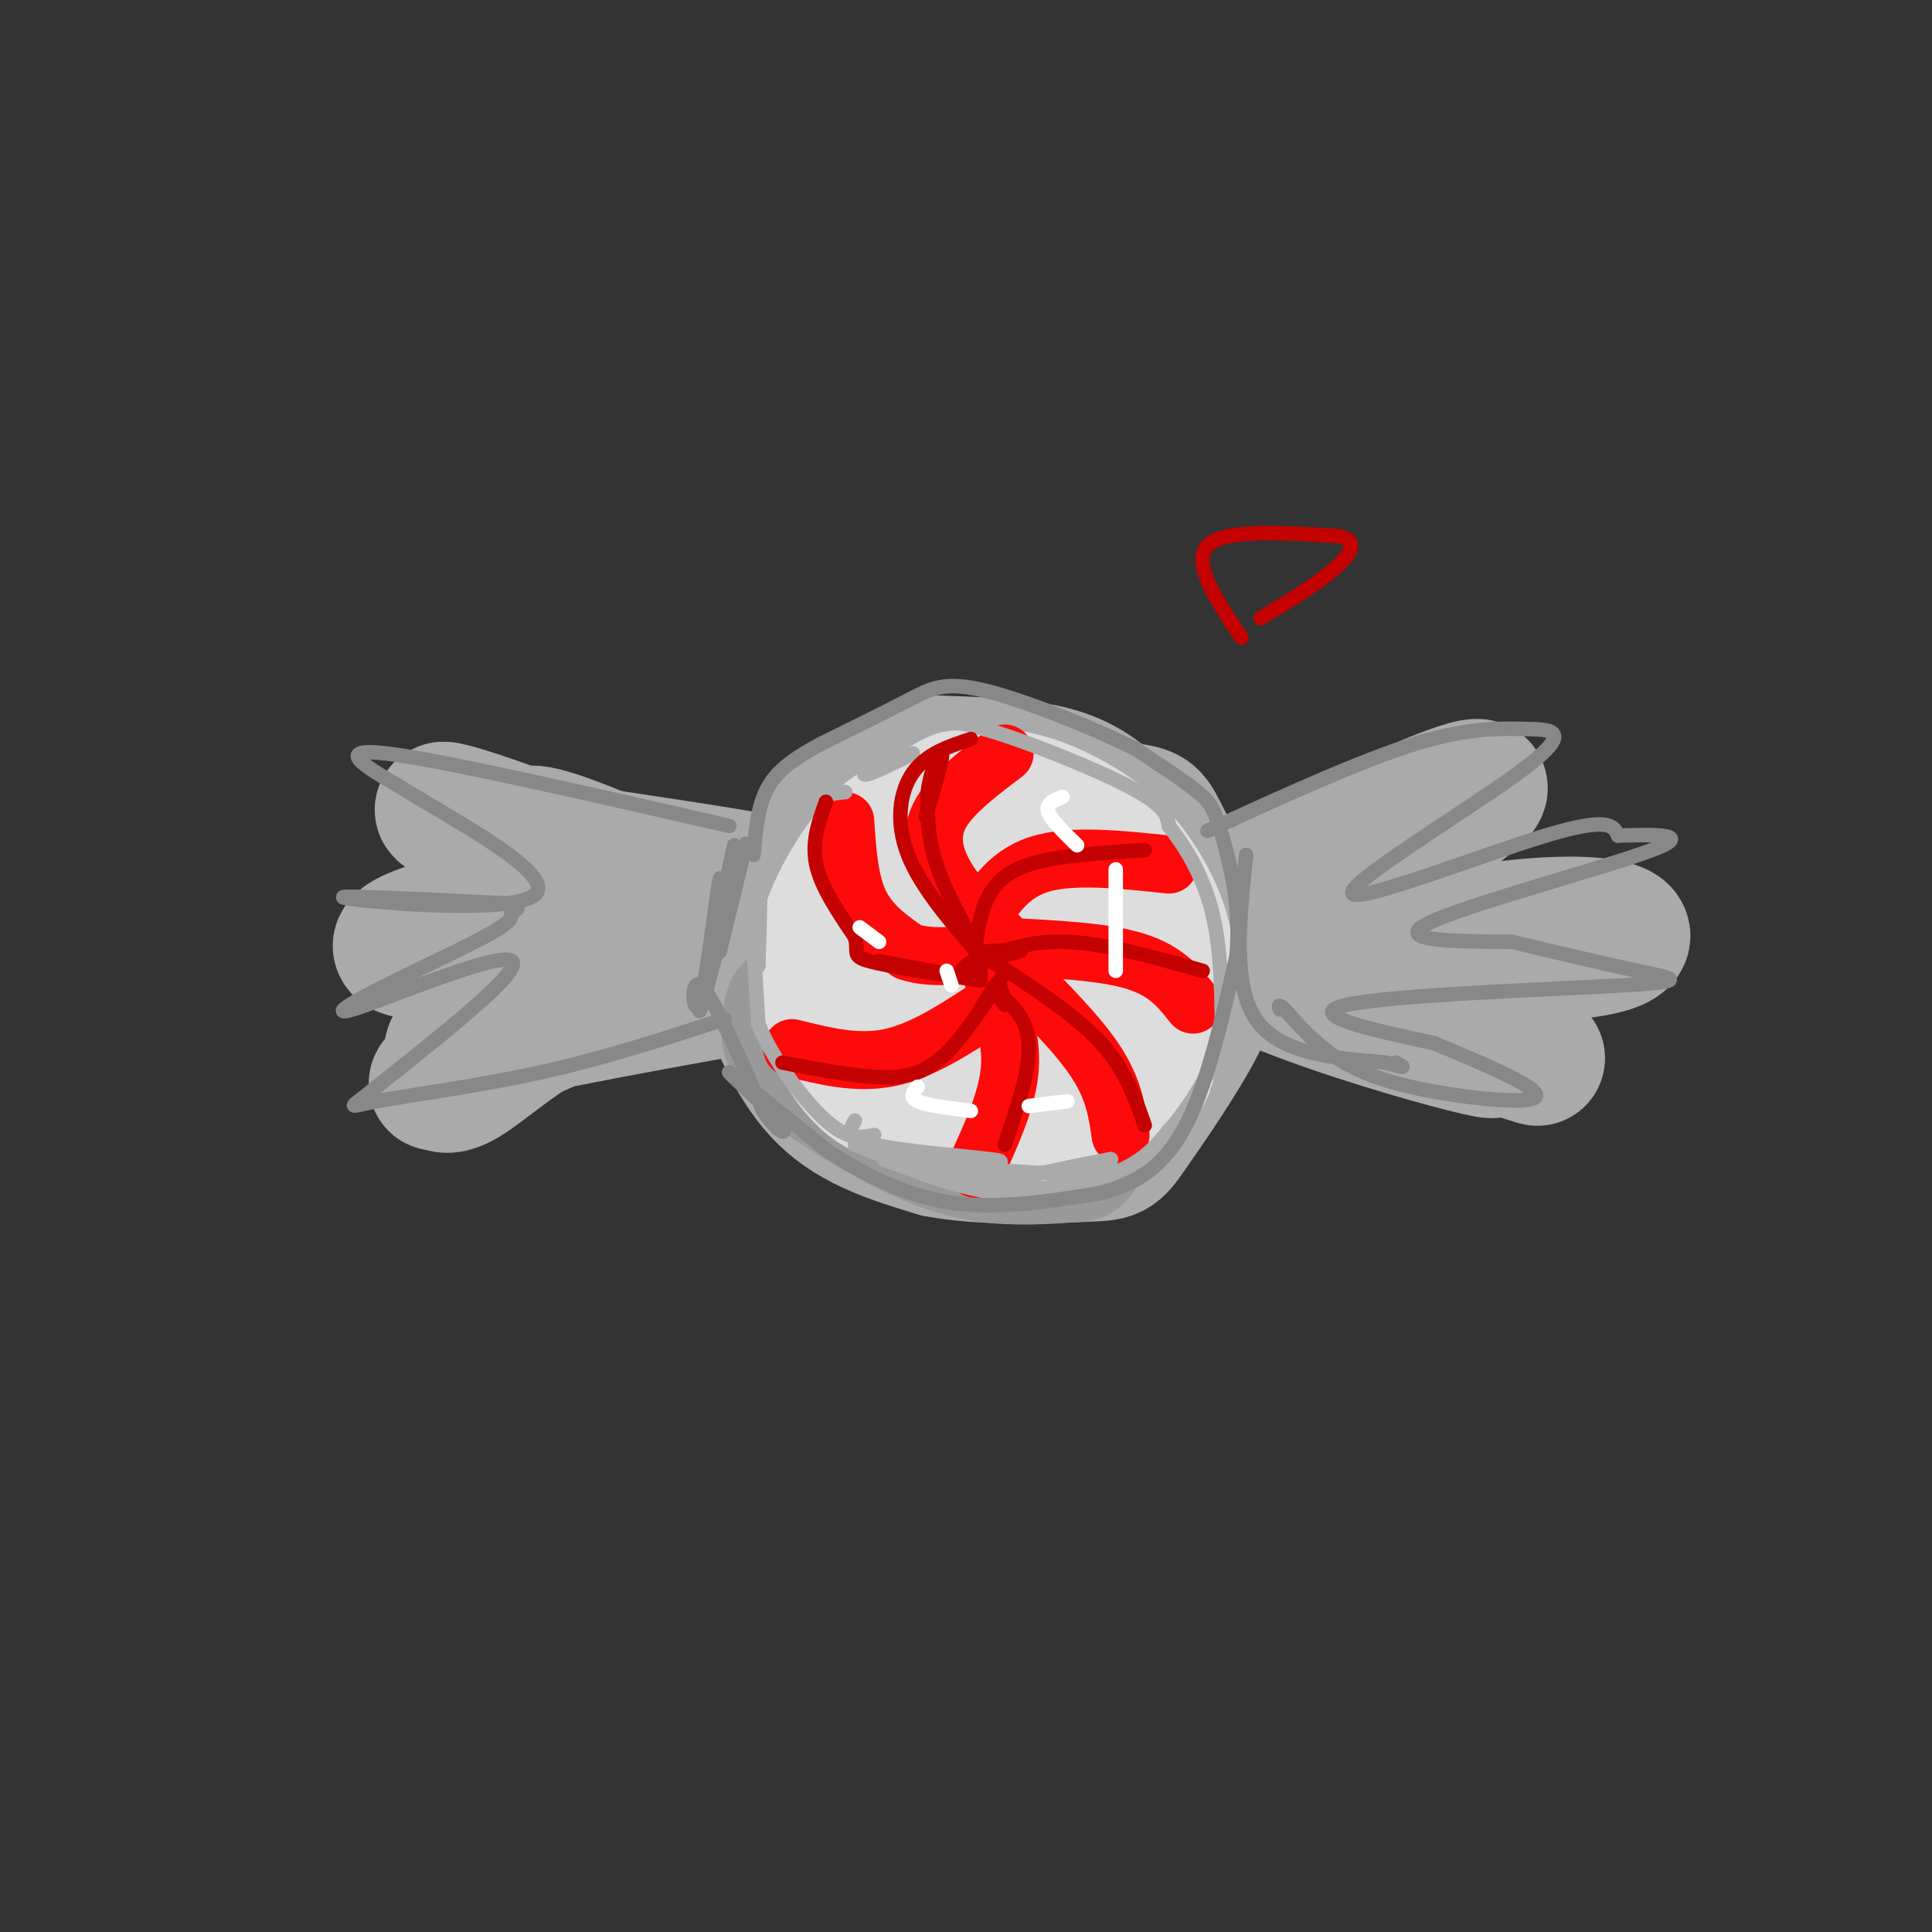 <svg viewBox='0 0 400 400' version='1.1' xmlns='http://www.w3.org/2000/svg' xmlns:xlink='http://www.w3.org/1999/xlink'><rect x="0" y="0" width="400" height="400" fill="#333333" stroke="none"/><g fill='none' stroke='rgb(170,170,170)' stroke-width='28' stroke-linecap='round' stroke-linejoin='round'><path d='M215,170c-3.034,-2.660 -6.069,-5.321 -11,-6c-4.931,-0.679 -11.759,0.622 -17,3c-5.241,2.378 -8.894,5.833 -12,11c-3.106,5.167 -5.664,12.048 -7,17c-1.336,4.952 -1.451,7.977 0,13c1.451,5.023 4.468,12.045 10,17c5.532,4.955 13.581,7.844 19,9c5.419,1.156 8.210,0.578 11,0'/><path d='M208,234c4.229,-0.601 9.301,-2.104 13,-2c3.699,0.104 6.025,1.815 10,-7c3.975,-8.815 9.598,-28.155 11,-38c1.402,-9.845 -1.418,-10.196 -4,-12c-2.582,-1.804 -4.926,-5.063 -8,-8c-3.074,-2.937 -6.878,-5.554 -13,-7c-6.122,-1.446 -14.561,-1.723 -23,-2'/><path d='M194,158c-7.497,1.221 -14.738,5.272 -21,12c-6.262,6.728 -11.544,16.133 -14,22c-2.456,5.867 -2.084,8.195 0,14c2.084,5.805 5.881,15.087 12,21c6.119,5.913 14.559,8.456 23,11'/><path d='M194,238c9.955,1.931 23.344,1.258 30,1c6.656,-0.258 6.580,-0.099 10,-5c3.420,-4.901 10.336,-14.860 14,-22c3.664,-7.140 4.075,-11.460 2,-18c-2.075,-6.540 -6.636,-15.299 -9,-20c-2.364,-4.701 -2.533,-5.343 -6,-6c-3.467,-0.657 -10.234,-1.328 -17,-2'/><path d='M218,166c-5.205,0.173 -9.719,1.605 -14,6c-4.281,4.395 -8.329,11.752 -10,17c-1.671,5.248 -0.965,8.386 -1,11c-0.035,2.614 -0.809,4.705 0,8c0.809,3.295 3.203,7.793 7,10c3.797,2.207 8.996,2.122 12,2c3.004,-0.122 3.812,-0.281 6,-3c2.188,-2.719 5.757,-7.999 7,-14c1.243,-6.001 0.160,-12.724 -2,-17c-2.160,-4.276 -5.396,-6.105 -9,-6c-3.604,0.105 -7.575,2.143 -11,6c-3.425,3.857 -6.305,9.534 -7,13c-0.695,3.466 0.793,4.723 3,5c2.207,0.277 5.133,-0.425 7,-3c1.867,-2.575 2.676,-7.021 0,-10c-2.676,-2.979 -8.838,-4.489 -15,-6'/><path d='M191,185c-4.726,1.667 -9.042,8.833 -23,7c-13.958,-1.833 -37.560,-12.667 -49,-17c-11.440,-4.333 -10.720,-2.167 -10,0'/><path d='M109,175c14.399,2.252 55.396,7.882 59,10c3.604,2.118 -30.183,0.724 -54,3c-23.817,2.276 -37.662,8.222 -28,9c9.662,0.778 42.831,-3.611 76,-8'/><path d='M162,189c15.578,-2.045 16.523,-3.157 6,0c-10.523,3.157 -32.513,10.584 -47,18c-14.487,7.416 -21.471,14.823 -26,17c-4.529,2.177 -6.604,-0.875 6,-9c12.604,-8.125 39.887,-21.321 50,-26c10.113,-4.679 3.057,-0.839 -4,3'/><path d='M147,192c-15.111,8.867 -50.889,29.533 -56,32c-5.111,2.467 20.444,-13.267 46,-29'/><path d='M239,199c11.644,-8.133 23.289,-16.267 38,-24c14.711,-7.733 32.489,-15.067 29,-11c-3.489,4.067 -28.244,19.533 -53,35'/><path d='M253,199c3.857,3.631 40.000,-4.792 61,-7c21.000,-2.208 26.857,1.798 18,4c-8.857,2.202 -32.429,2.601 -56,3'/><path d='M276,199c-17.083,-0.988 -31.792,-4.958 -18,0c13.792,4.958 56.083,18.845 60,20c3.917,1.155 -30.542,-10.423 -65,-22'/><path d='M253,197c-8.381,-2.048 3.167,3.833 17,9c13.833,5.167 29.952,9.619 36,11c6.048,1.381 2.024,-0.310 -2,-2'/><path d='M166,202c-28.133,5.022 -56.267,10.044 -67,13c-10.733,2.956 -4.067,3.844 7,0c11.067,-3.844 26.533,-12.422 42,-21'/><path d='M148,194c-6.774,-9.714 -44.708,-23.500 -54,-26c-9.292,-2.500 10.060,6.286 26,11c15.940,4.714 28.470,5.357 41,6'/><path d='M161,185c1.524,-0.214 -15.167,-3.750 -24,-5c-8.833,-1.250 -9.810,-0.214 -10,1c-0.190,1.214 0.405,2.607 1,4'/></g>
<g fill='none' stroke='rgb(153,153,153)' stroke-width='28' stroke-linecap='round' stroke-linejoin='round'><path d='M164,209c-0.851,2.964 -1.702,5.929 2,10c3.702,4.071 11.958,9.250 19,13c7.042,3.750 12.869,6.071 19,7c6.131,0.929 12.565,0.464 19,0'/><path d='M223,239c-3.444,-1.289 -21.556,-4.511 -32,-8c-10.444,-3.489 -13.222,-7.244 -16,-11'/></g>
<g fill='none' stroke='rgb(221,221,221)' stroke-width='28' stroke-linecap='round' stroke-linejoin='round'><path d='M202,168c-6.101,1.643 -12.202,3.286 -17,7c-4.798,3.714 -8.292,9.500 -10,16c-1.708,6.500 -1.631,13.714 0,19c1.631,5.286 4.815,8.643 8,12'/><path d='M183,222c4.421,3.636 11.474,6.727 18,8c6.526,1.273 12.526,0.727 17,-1c4.474,-1.727 7.421,-4.636 10,-9c2.579,-4.364 4.789,-10.182 7,-16'/><path d='M235,204c1.258,-6.348 0.904,-14.217 -2,-20c-2.904,-5.783 -8.359,-9.480 -11,-12c-2.641,-2.520 -2.469,-3.863 -7,-4c-4.531,-0.137 -13.766,0.931 -23,2'/><path d='M192,170c-5.577,0.836 -8.021,1.925 -12,7c-3.979,5.075 -9.494,14.136 -10,23c-0.506,8.864 3.998,17.533 8,22c4.002,4.467 7.501,4.734 11,5'/><path d='M189,227c4.331,1.854 9.658,3.988 15,5c5.342,1.012 10.700,0.900 16,0c5.300,-0.900 10.542,-2.588 14,-6c3.458,-3.412 5.131,-8.546 6,-14c0.869,-5.454 0.935,-11.227 1,-17'/><path d='M241,195c-1.158,-5.790 -4.553,-11.765 -8,-16c-3.447,-4.235 -6.945,-6.730 -11,-9c-4.055,-2.270 -8.667,-4.316 -14,-5c-5.333,-0.684 -11.387,-0.007 -16,2c-4.613,2.007 -7.784,5.343 -8,14c-0.216,8.657 2.522,22.635 4,29c1.478,6.365 1.695,5.119 4,6c2.305,0.881 6.697,3.891 12,5c5.303,1.109 11.515,0.317 15,-1c3.485,-1.317 4.242,-3.158 5,-5'/><path d='M224,215c0.175,-5.573 -1.889,-17.006 -5,-23c-3.111,-5.994 -7.271,-6.547 -10,-7c-2.729,-0.453 -4.027,-0.804 -5,2c-0.973,2.804 -1.620,8.763 -1,12c0.620,3.237 2.507,3.751 5,3c2.493,-0.751 5.593,-2.767 7,-6c1.407,-3.233 1.120,-7.684 -2,-7c-3.120,0.684 -9.073,6.503 -12,8c-2.927,1.497 -2.826,-1.328 -4,-1c-1.174,0.328 -3.621,3.808 -4,7c-0.379,3.192 1.311,6.096 3,9'/><path d='M196,212c0.500,1.500 0.250,0.750 0,0'/></g>
<g fill='none' stroke='rgb(253,10,10)' stroke-width='12' stroke-linecap='round' stroke-linejoin='round'><path d='M175,170c0.417,6.250 0.833,12.500 3,17c2.167,4.500 6.083,7.250 10,10'/><path d='M188,197c4.667,1.667 11.333,0.833 18,0'/><path d='M164,217c6.667,1.667 13.333,3.333 20,2c6.667,-1.333 13.333,-5.667 20,-10'/><path d='M204,209c4.000,-2.667 4.000,-4.333 4,-6'/><path d='M202,242c3.167,-6.917 6.333,-13.833 7,-20c0.667,-6.167 -1.167,-11.583 -3,-17'/><path d='M206,205c-0.500,-3.167 -0.250,-2.583 0,-2'/><path d='M232,235c-0.667,-4.667 -1.333,-9.333 -5,-15c-3.667,-5.667 -10.333,-12.333 -17,-19'/><path d='M247,208c-2.750,-3.500 -5.500,-7.000 -12,-9c-6.500,-2.000 -16.750,-2.500 -27,-3'/><path d='M242,179c-10.167,-1.083 -20.333,-2.167 -27,0c-6.667,2.167 -9.833,7.583 -13,13'/><path d='M208,156c-5.289,4.000 -10.578,8.000 -13,12c-2.422,4.000 -1.978,8.000 0,12c1.978,4.000 5.489,8.000 9,12'/><path d='M204,192c2.000,2.333 2.500,2.167 3,2'/></g>
<g fill='none' stroke='rgb(170,170,170)' stroke-width='3' stroke-linecap='round' stroke-linejoin='round'><path d='M175,164c-3.179,0.286 -6.357,0.571 -10,6c-3.643,5.429 -7.750,16.000 -9,17c-1.250,1.000 0.357,-7.571 1,-7c0.643,0.571 0.321,10.286 0,20'/><path d='M157,200c-0.267,0.978 -0.933,-6.578 -1,-6c-0.067,0.578 0.467,9.289 1,18'/><path d='M157,212c2.822,7.111 9.378,15.889 14,20c4.622,4.111 7.311,3.556 10,3'/><path d='M177,232c-1.044,1.800 -2.089,3.600 4,5c6.089,1.400 19.311,2.400 24,3c4.689,0.600 0.844,0.800 -3,1'/><path d='M202,241c-4.060,0.000 -12.708,-0.500 -9,0c3.708,0.500 19.774,2.000 28,2c8.226,0.000 8.613,-1.500 9,-3'/><path d='M230,240c-5.393,0.893 -23.375,4.625 -25,6c-1.625,1.375 13.107,0.393 22,-2c8.893,-2.393 11.946,-6.196 15,-10'/><path d='M242,234c4.500,-4.833 8.250,-11.917 12,-19'/><path d='M189,156c-5.400,2.689 -10.800,5.378 -10,4c0.800,-1.378 7.800,-6.822 13,-9c5.200,-2.178 8.600,-1.089 12,0'/><path d='M204,151c8.178,2.311 22.622,8.089 30,12c7.378,3.911 7.689,5.956 8,8'/><path d='M242,171c3.156,4.000 7.044,10.000 9,18c1.956,8.000 1.978,18.000 2,28'/><path d='M253,217c0.167,6.167 -0.417,7.583 -1,9'/><path d='M177,237c10.667,4.250 21.333,8.500 29,10c7.667,1.500 12.333,0.250 17,-1'/><path d='M223,246c0.156,0.378 -7.956,1.822 -16,1c-8.044,-0.822 -16.022,-3.911 -24,-7'/><path d='M183,240c1.833,0.000 18.417,3.500 35,7'/></g>
<g fill='none' stroke='rgb(136,136,136)' stroke-width='3' stroke-linecap='round' stroke-linejoin='round'><path d='M151,171c-29.833,-6.833 -59.667,-13.667 -71,-15c-11.333,-1.333 -4.167,2.833 3,7'/><path d='M83,163c9.500,6.012 31.750,17.542 28,22c-3.750,4.458 -33.500,1.845 -39,1c-5.500,-0.845 13.250,0.077 32,1'/><path d='M104,187c5.305,0.531 2.569,1.358 2,2c-0.569,0.642 1.030,1.100 -4,4c-5.030,2.900 -16.688,8.241 -24,12c-7.312,3.759 -10.276,5.935 -2,3c8.276,-2.935 27.793,-10.981 30,-9c2.207,1.981 -12.897,13.991 -28,26'/><path d='M78,225c-5.905,4.929 -6.667,4.250 0,3c6.667,-1.250 20.762,-3.071 34,-6c13.238,-2.929 25.619,-6.964 38,-11'/><path d='M152,175c-4.067,18.489 -8.133,36.978 -7,34c1.133,-2.978 7.467,-27.422 9,-33c1.533,-5.578 -1.733,7.711 -5,21'/><path d='M149,197c-0.573,-1.794 0.496,-16.780 0,-15c-0.496,1.780 -2.557,20.325 -4,25c-1.443,4.675 -2.270,-4.522 0,-3c2.270,1.522 7.635,13.761 13,26'/><path d='M158,230c3.524,5.262 5.833,5.417 3,2c-2.833,-3.417 -10.810,-10.405 -10,-10c0.810,0.405 10.405,8.202 20,16'/><path d='M171,238c7.511,5.022 16.289,9.578 26,11c9.711,1.422 20.356,-0.289 31,-2'/><path d='M228,247c8.378,-2.133 13.822,-6.467 18,-15c4.178,-8.533 7.089,-21.267 10,-34'/><path d='M256,198c1.012,-10.488 -1.458,-19.708 -3,-25c-1.542,-5.292 -2.155,-6.655 -5,-9c-2.845,-2.345 -7.923,-5.673 -13,-9'/><path d='M235,155c-8.286,-4.119 -22.500,-9.917 -31,-12c-8.500,-2.083 -11.286,-0.452 -16,2c-4.714,2.452 -11.357,5.726 -18,9'/><path d='M170,154c-5.111,2.778 -8.889,5.222 -11,9c-2.111,3.778 -2.556,8.889 -3,14'/><path d='M250,172c15.833,-7.250 31.667,-14.500 43,-18c11.333,-3.500 18.167,-3.250 25,-3'/><path d='M318,151c5.325,0.155 6.139,2.041 -5,10c-11.139,7.959 -34.230,21.989 -33,24c1.230,2.011 26.780,-7.997 40,-12c13.220,-4.003 14.110,-2.002 15,0'/><path d='M335,173c6.845,-0.167 16.458,-0.583 7,3c-9.458,3.583 -37.988,11.167 -46,15c-8.012,3.833 4.494,3.917 17,4'/><path d='M313,195c7.734,1.834 18.568,4.419 26,6c7.432,1.581 11.463,2.156 -3,3c-14.463,0.844 -47.418,1.955 -57,4c-9.582,2.045 4.209,5.022 18,8'/><path d='M297,216c8.855,3.748 21.992,9.118 21,11c-0.992,1.882 -16.113,0.276 -26,-2c-9.887,-2.276 -14.539,-5.222 -18,-8c-3.461,-2.778 -5.730,-5.389 -8,-8'/><path d='M266,209c-1.500,-1.333 -1.250,-0.667 -1,0'/><path d='M258,177c-1.417,13.417 -2.833,26.833 2,34c4.833,7.167 15.917,8.083 27,9'/><path d='M287,220c4.833,1.500 3.417,0.750 2,0'/></g>
<g fill='none' stroke='rgb(195,1,1)' stroke-width='3' stroke-linecap='round' stroke-linejoin='round'><path d='M171,166c-1.500,4.167 -3.000,8.333 -2,13c1.000,4.667 4.500,9.833 8,15'/><path d='M177,194c0.889,3.267 -0.889,3.933 3,5c3.889,1.067 13.444,2.533 23,4'/><path d='M203,203c0.333,0.000 -10.333,-2.000 -21,-4'/><path d='M162,220c8.667,1.667 17.333,3.333 23,3c5.667,-0.333 8.333,-2.667 11,-5'/><path d='M196,218c4.333,-4.378 9.667,-12.822 11,-15c1.333,-2.178 -1.333,1.911 -4,6'/><path d='M203,209c-0.167,0.167 1.417,-2.417 3,-5'/><path d='M208,237c2.667,-7.833 5.333,-15.667 5,-21c-0.333,-5.333 -3.667,-8.167 -7,-11'/><path d='M206,205c-0.600,-0.867 1.400,2.467 2,3c0.600,0.533 -0.200,-1.733 -1,-4'/><path d='M237,233c-2.000,-5.750 -4.000,-11.500 -9,-17c-5.000,-5.500 -13.000,-10.750 -21,-16'/><path d='M207,200c-4.833,-2.500 -6.417,-0.750 -8,1'/><path d='M249,201c-10.083,-2.833 -20.167,-5.667 -28,-6c-7.833,-0.333 -13.417,1.833 -19,4'/><path d='M202,199c-0.644,0.178 7.244,-1.378 9,-2c1.756,-0.622 -2.622,-0.311 -7,0'/><path d='M237,176c-9.178,0.578 -18.356,1.156 -24,3c-5.644,1.844 -7.756,4.956 -9,8c-1.244,3.044 -1.622,6.022 -2,9'/><path d='M202,196c-0.044,3.000 0.844,6.000 1,6c0.156,-0.000 -0.422,-3.000 -1,-6'/><path d='M201,153c-4.622,1.533 -9.244,3.067 -12,7c-2.756,3.933 -3.644,10.267 -1,17c2.644,6.733 8.822,13.867 15,21'/><path d='M203,198c0.689,0.467 -5.089,-8.867 -8,-16c-2.911,-7.133 -2.956,-12.067 -3,-17'/><path d='M192,165c0.333,-5.178 2.667,-9.622 3,-9c0.333,0.622 -1.333,6.311 -3,12'/><path d='M192,168c-0.500,2.000 -0.250,1.000 0,0'/><path d='M257,132c-5.167,-7.750 -10.333,-15.500 -7,-19c3.333,-3.500 15.167,-2.750 27,-2'/><path d='M277,111c4.644,0.800 2.756,3.800 -1,7c-3.756,3.200 -9.378,6.600 -15,10'/></g>
<g fill='none' stroke='rgb(255,255,255)' stroke-width='3' stroke-linecap='round' stroke-linejoin='round'><path d='M220,165c-1.750,0.667 -3.500,1.333 -3,3c0.500,1.667 3.250,4.333 6,7'/><path d='M231,180c0.000,0.000 0.000,21.000 0,21'/><path d='M190,225c-0.917,1.083 -1.833,2.167 0,3c1.833,0.833 6.417,1.417 11,2'/><path d='M213,229c0.000,0.000 8.000,-1.000 8,-1'/><path d='M178,192c0.000,0.000 4.000,3.000 4,3'/><path d='M196,201c0.000,0.000 1.000,3.000 1,3'/></g>
</svg>